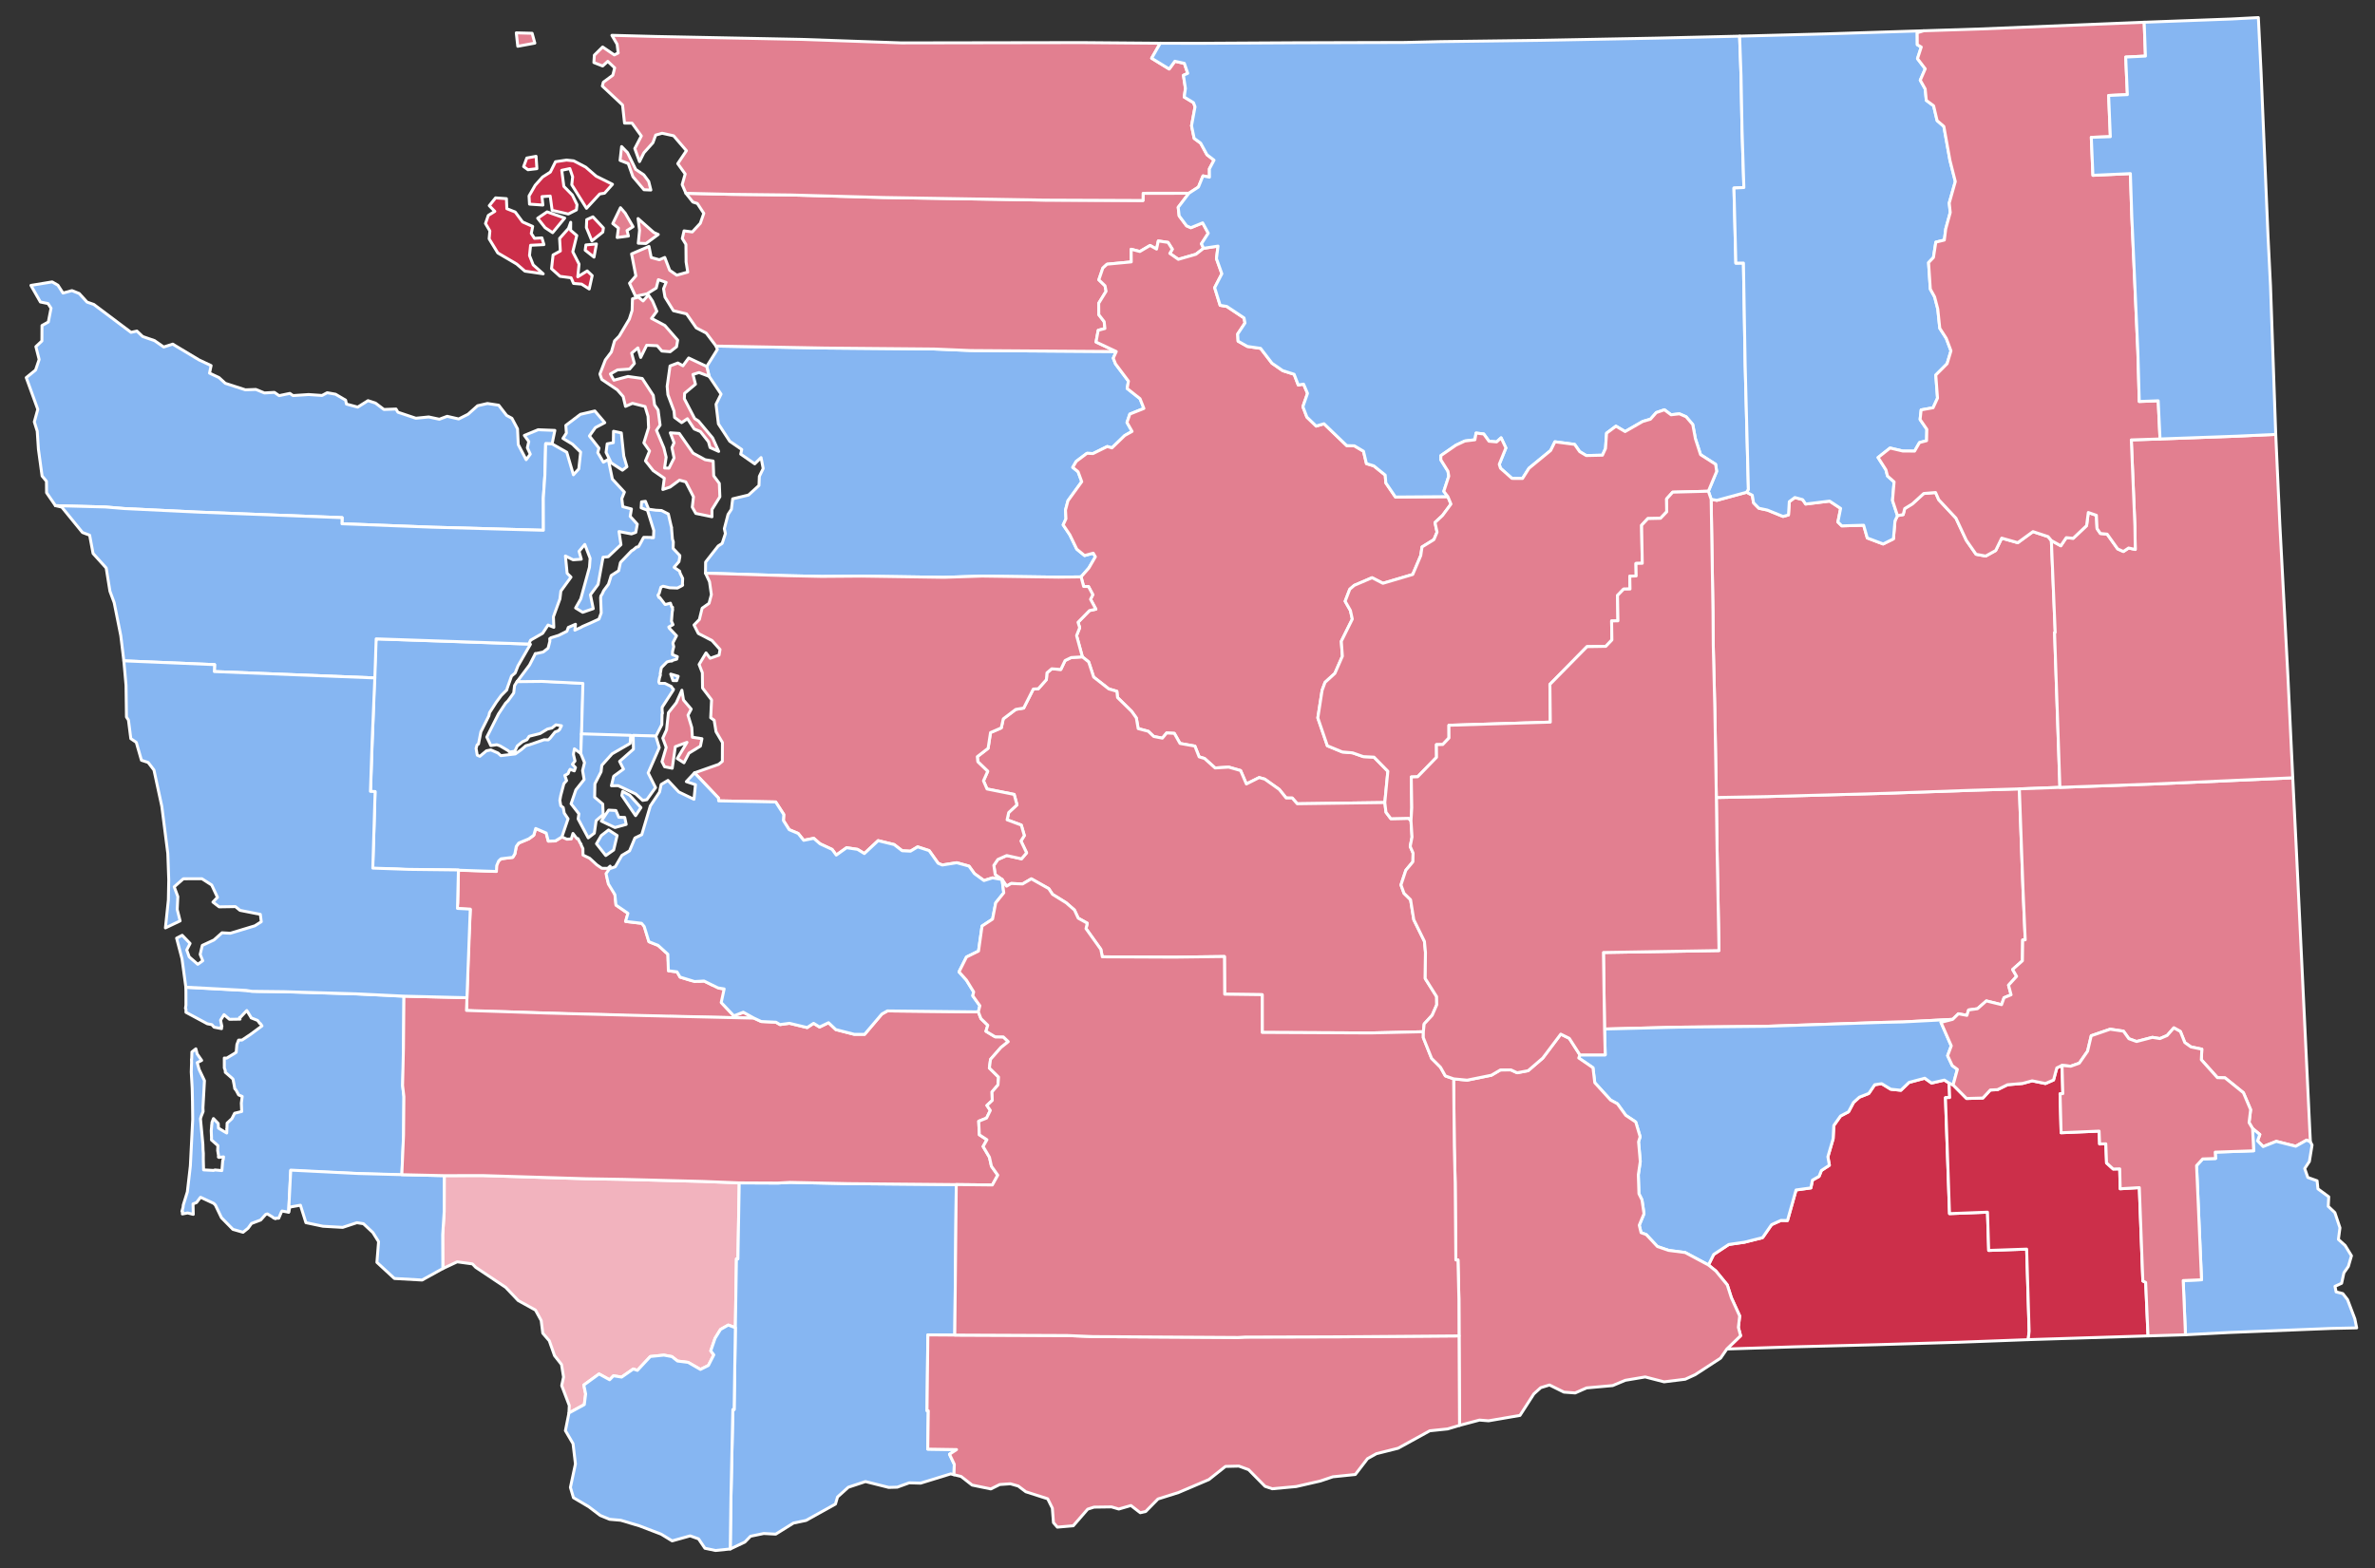 <?xml version="1.0" encoding="UTF-8" standalone="no"?>
<svg
   xmlns:dc="http://purl.org/dc/elements/1.1/"
   xmlns:cc="http://creativecommons.org/ns#"
   xmlns:rdf="http://www.w3.org/1999/02/22-rdf-syntax-ns#"
   xmlns:svg="http://www.w3.org/2000/svg"
   xmlns="http://www.w3.org/2000/svg"
   xmlns:sodipodi="http://sodipodi.sourceforge.net/DTD/sodipodi-0.dtd"
   xmlns:inkscape="http://www.inkscape.org/namespaces/inkscape"
   version="1.2"
   width="810"
   height="535"
   viewBox="0 0 810 535"
   stroke-linecap="round"
   stroke-linejoin="round"
   id="svg1"
   sodipodi:docname="Washington_1925-1970.svg"
   inkscape:version="0.92.3 (2405546, 2018-03-11)">
  <rect x="0" y="0" width="810" height="535" fill="#333333" stroke="none"/>
  <defs
     id="defs1" />
  <sodipodi:namedview
     id="namedview1"
     pagecolor="#ffffff"
     bordercolor="#000000"
     borderopacity="0.25"
     inkscape:showpageshadow="2"
     inkscape:pageopacity="0.0"
     inkscape:pagecheckerboard="0"
     inkscape:deskcolor="#d1d1d1"
     inkscape:zoom="1.0851115"
     inkscape:cx="373.69431"
     inkscape:cy="90.774071"
     inkscape:window-width="1893"
     inkscape:window-height="1904"
     inkscape:window-x="1917"
     inkscape:window-y="27"
     inkscape:window-maximized="0"
     inkscape:current-layer="Washington 1925-1970"
     showgrid="false" />
  <g
     id="Washington 1925-1970"
     style="fill:#e27f7f;fill-opacity:1;stroke:#ffffff;stroke-opacity:1;stroke-width:1.003;stroke-dasharray:none"
     transform="matrix(0.996,0,0,0.998,7.952,5.001)">
    <path
       id="Pacific"
       d="M 58.406 331.818 L 58.406 331.871 L 58.381 331.869 L 58.41 333.506 L 58.42 337.869 L 58.26 339.01 L 58.424 339.197 L 58.426 340.352 L 65.709 344.264 L 67.264 344.561 L 68.01 345.42 L 70.57 345.92 L 70.457 345.17 L 70.682 345.213 L 70.223 343.047 L 71.406 341.16 L 73.26 342.74 L 76.869 342.689 L 76.719 342.105 L 76.988 342.059 L 79.17 339.742 L 80.582 342.041 L 80.66 342.25 L 82.869 343.131 L 83.619 344.17 L 83.793 344.182 L 84.35 344.992 L 80.467 347.869 L 77.539 349.82 L 76.369 349.84 L 75.789 351.381 L 75.555 353.99 L 74.836 354.469 L 72.311 355.99 L 71.5 355.949 L 71.51 359.35 L 71.82 360.133 L 71.846 360.822 L 74.131 362.809 L 74.471 363.16 L 74.838 365.07 L 75.074 366.422 L 75.479 366.842 L 76.391 368.539 L 77.6 369.051 L 77.311 371.33 L 77.438 374.193 L 75.025 374.785 L 74.08 376.648 L 72.461 378.15 L 72.391 379.977 L 72.314 380.125 L 72.383 380.188 L 72.33 381.529 L 71.438 381.016 L 69.506 379.865 L 69.426 378.338 L 69.422 378.338 L 69.42 378.279 L 67.801 376.6 L 67.311 377.83 L 67.213 378.879 L 67.174 378.889 L 67.17 379.354 L 67.039 380.76 L 67.135 382.943 L 67.125 383.898 L 69.309 385.818 L 69.24 387.49 L 69.533 389.219 L 69.484 389.736 L 69.619 389.723 L 69.641 389.85 L 71.24 389.67 L 71.119 390.654 L 70.971 390.805 L 70.713 393.918 L 70.66 394.35 L 68.311 394.131 L 67.832 394.293 L 64.434 394.109 L 64.336 390.516 L 64.35 388.49 L 64.248 387.273 L 64.195 385.375 L 63.367 376.643 L 63.654 375.73 L 64.27 374.199 L 64.217 372.889 L 64.732 363.666 L 62.908 359.84 L 62.26 357.52 L 63.779 356.76 L 62.24 354.551 L 61.801 352.811 L 60.449 353.869 L 60.369 356.369 L 60.309 356.311 L 60.336 357.436 L 60.23 360.699 L 60.543 366.283 L 60.648 370.787 L 60.721 376.85 L 59.92 392.76 L 58.9 401.609 L 57.51 406.09 L 57.428 406.893 L 57.041 408.262 L 57.287 408.279 L 57.199 409.15 L 58.98 408.801 L 60.92 409.279 L 60.83 405.711 L 62.02 405.26 L 63.365 403.482 L 63.391 403.465 L 63.535 403.51 L 67.893 405.541 L 68.461 406.119 L 70.52 410.41 L 74.439 414.4 L 77.891 415.391 L 77.91 415.375 L 77.924 415.379 L 77.977 415.322 L 79.6 414.02 L 80.76 412.41 L 80.803 412.381 L 83.912 411.207 L 85.602 409.312 L 86.186 409.123 L 87.783 410.084 L 88.471 410.6 L 88.643 410.598 L 88.924 410.768 L 89.072 410.596 L 90.07 410.59 L 91.041 408.311 L 91.186 408.143 L 93.457 408.551 L 94.178 394.363 L 116.836 395.361 L 117.338 395.387 L 117.506 395.391 L 118.381 395.43 L 132.029 395.83 L 132.031 395.773 L 132.084 395.775 L 132.672 382.262 L 132.791 369.137 L 132.352 365.412 L 132.561 359.5 L 132.551 356.389 L 132.641 352.539 L 132.801 334.871 L 116.58 334.084 L 91.982 333.346 L 82.65 333.236 L 80.143 333.094 L 78.971 332.906 L 58.406 331.818 z "
       style="fill:#86b6f2;fill-opacity:1"
       transform="matrix(1.004,0,0,1.002,-2.963,-9.5161277e-4)" />
    <path
       d="m 374.26,115.15 -1.03,2.26 0.77,1.97 4.43,5.9 -0.45,2.51 4.41,3.48 1.33,3.34 -4.82,1.93 -0.97,2.87 1.74,3.05 -2.52,1.4 -4.38,4.24 -1.6,-0.47 -4.89,2.41 -2.05,-0.1 -3.68,2.76 -1.2,2.05 1.83,1.5 1.25,3.4 -4.72,6.51 -0.84,3.18 0.16,2.99 -0.96,2.08 2.28,3.39 2.38,4.91 2.67,2.18 2.97,-0.81 0.73,1.24 -2.24,3.85 -2.66,3.02 -7.71,0.09 -26.23,-0.36 -12.99,0.42 -28.27,-0.41 -13.6,0.1 -11.78,-0.25 -28.03,-0.86 0.04,-3.79 4.31,-5.5 1.36,-0.88 1.11,-3.37 -0.37,-1.67 1.26,-4.85 1.16,-1.77 0.44,-3.58 5.42,-1.3 3.59,-3.27 0.12,-3.1 1.31,-2.69 -0.72,-3.74 -2.17,2.14 -4.8,-3.33 0.36,-1.57 -4.12,-2.82 -3.88,-5.94 -0.81,-6.71 1.72,-3.46 -4.08,-6.08 -0.83,-3.37 3.64,-5.82 -0.45,-1.17 37.24,0.68 37.44,0.33 12.48,0.52 z"
       id="SNOHOMISH"
       style="fill:#86b6f2;fill-opacity:1;stroke:#ffffff;stroke-opacity:1;stroke-width:1.003;stroke-dasharray:none" />
    <path
       d="m 234.01,120.27 0.83,3.37 -3.45,-1.3 -2.09,0.65 0.86,3.34 -3.72,3.11 -0.09,1.85 3.53,6.78 1.31,0.84 4.85,5.79 2.07,4.6 -2.95,-1.33 -0.54,-1.97 -2.77,-3.49 -2.12,-0.88 -2.32,-3.51 -2,1.34 -2.4,-1.78 -0.19,-2.17 -2.1,-5.6 -0.25,-2.86 0.98,-6.96 2.69,-1.02 1.73,0.96 1.97,-2.67 z m -18.55,-22.36 1.47,3.47 -1.82,2.45 4.57,2.42 4.39,5.02 -0.39,2.25 -2.17,1.7 -2.86,-0.23 -1.59,-1.82 -3.6,-0.17 -2.05,4.18 -0.97,-3.27 -2.13,1.8 0.93,3.53 -1.62,1.9 -4.15,0.3 -2.44,1.38 1.2,2.14 4.81,-1.28 4.89,0.69 3.78,5.77 0.44,3.25 1.21,1.75 0.69,5.17 -1.24,1.77 2.53,6.01 0.78,3.19 -0.54,3.69 1.5,0.05 1.76,-3.48 -0.74,-3.53 0.73,-1.67 -1.29,-3.4 3.08,0.21 4.73,6.75 4.13,2.24 2.74,0.47 0.19,5.04 1.92,2.58 0.19,4.58 -2.71,4.36 0.01,2.47 -5.54,-1.14 -1.21,-2.13 0.41,-3.54 -2.64,-5.12 -2.15,-0.59 -3.23,2.37 -2.48,0.83 0.51,-3.86 -3.78,-2.57 -2.67,-3.35 1.4,-3.39 -1.95,-2.78 1.62,-5.17 -0.18,-3.89 -1.02,-3.36 -4.32,-1.09 -2.38,1.05 -0.8,-3.36 -2.01,-2.29 -5.31,-3.56 -0.65,-1.84 1.86,-4.82 2.07,-2.73 1.09,-3.8 1.59,-1.61 3.46,-5.81 0.96,-2.97 0.12,-4 2.03,-0.56 1.61,1.31 1.82,-2.06 z"
       fill-rule="evenodd"
       id="ISLAND"
       style="fill:#e27f90;fill-opacity:1;stroke:#ffffff;stroke-opacity:1;stroke-width:1.003;stroke-dasharray:none" />
    <path
       id="THURSTON"
       d="M 177.699 277.641 L 177.051 279.939 L 175.359 281.17 L 171.93 282.6 L 171.08 283.76 L 170.6 286.301 L 169.869 287.49 L 165.859 287.98 L 164.381 289.369 L 164.262 292.262 L 151.393 291.814 L 151.391 291.869 L 151.369 291.869 L 151.211 299.242 L 151.117 303.092 L 150.84 304.99 L 155.391 305.301 L 154.77 318.131 L 154.25 335.461 L 154.09 339.789 L 158.471 339.99 L 167.832 340.188 L 181.471 340.631 L 181.744 340.639 L 190.689 340.961 L 202.57 341.199 L 209.869 341.609 L 214.449 341.551 L 223.07 341.92 L 223.641 341.779 L 245.316 342.207 L 252.229 342.367 L 248.572 340.342 L 247.053 340.938 L 246.211 341 L 245.428 341.574 L 245.363 341.6 L 241.086 337.076 L 242.07 335.301 L 242.014 332.598 L 242.057 332.396 L 240.271 332.109 L 238.93 330.311 L 237.885 331.037 L 235.191 329.701 L 233.34 329.803 L 233.16 329.66 L 231.051 329.551 L 229.967 329.271 L 226.992 328.354 L 225.965 326.568 L 223.016 326.188 L 223.012 326.045 L 223.029 323.57 L 222.912 322.881 L 222.838 320.559 L 222.455 320.211 L 222.42 320.01 L 222.043 319.838 L 219.5 317.535 L 216.371 316.287 L 214.777 311.098 L 214.711 311.02 L 214.48 309.84 L 213.477 309.965 L 211.338 309.711 L 211.09 309.641 L 211.088 309.68 L 208.449 309.367 L 208.721 308.283 L 209.217 306.605 L 209.15 306.561 L 209.199 306.369 L 208.26 305.945 L 205.133 303.791 L 204.773 300.238 L 204.531 299.842 L 204.57 299.561 L 202.361 295.75 L 201.928 293.814 L 202.721 292.609 L 203.109 290.49 L 202.279 291.24 L 200.27 291.23 L 198.541 290.043 L 196.086 287.781 L 193.834 286.703 L 193.805 284.508 L 193.236 283.342 L 193.18 282.98 L 192.846 282.541 L 192.141 281.094 L 191.764 281.113 L 190.41 279.33 L 189.84 281.211 L 188.299 281.291 L 188.301 281.27 L 186.631 280.529 L 184.4 281.891 L 182 281.949 L 181.279 279.18 L 177.699 277.641 z "
       style="fill:#e27f90;fill-opacity:1;stroke-width:1;stroke-dasharray:none"
       transform="matrix(1.004,0,0,1.002,-2.963,-9.5161277e-4)"
       inkscape:label="THURSTON" />
    <path
       id="MASON"
       d="M 123.336 212.965 L 123.318 213.455 L 123.141 213.449 L 122.689 226.4 L 122.115 244.131 L 121.961 247.748 L 121.373 265.006 L 121.439 265.008 L 121.439 265.01 L 122.881 265.109 L 122.6 276.199 L 122.119 290.061 L 122.16 291.279 L 129.717 291.449 L 130.465 291.475 L 134.391 291.721 L 141.672 291.699 L 148.404 291.779 L 151.369 291.869 L 164.26 292.301 L 164.262 292.262 L 164.314 292.264 L 164.395 290.326 L 165.088 288.705 L 165.859 287.98 L 169.869 287.49 L 170.6 286.301 L 171.08 283.76 L 171.93 282.6 L 175.359 281.17 L 177.051 279.939 L 177.699 277.641 L 181.279 279.18 L 182 281.949 L 184.4 281.891 L 186.631 280.529 L 188.74 274.35 L 187.459 272.43 L 187.436 272.383 L 187.09 270.5 L 186.26 269.869 L 185.939 268.061 L 186.23 266.414 L 187.316 262.344 L 188.24 261.311 L 187.631 259.537 L 188.514 259.076 L 188.553 259.008 L 188.76 258.92 L 189.08 258.076 L 189.432 257.457 L 190.869 257.99 L 191.27 256.85 L 190.221 255.74 L 191.109 254.631 L 190.57 252.34 L 190.621 251.977 L 190.895 250.453 L 193.07 252.043 L 193.18 252.25 L 193.252 249.004 L 193.377 245.373 L 193.965 228.066 L 178.82 227.307 L 171.428 227.438 L 171.395 227.551 L 171.33 227.551 L 170.5 228.859 L 170.201 231.41 L 168.262 234.084 L 167.43 234.91 L 165 238.58 L 161.029 246.461 L 162.154 248.828 L 162.301 249.166 L 162.312 249.164 L 162.4 249.35 L 164.449 249.061 L 165.516 249.438 L 168.314 251.1 L 168.779 251.58 L 170.6 251.25 L 171.432 249.475 L 173.189 248.053 L 174.699 247.359 L 175.457 246.215 L 175.51 246.172 L 179.18 245.25 L 181.699 243.73 L 183.23 243.369 L 184.6 242.279 L 186.492 242.588 L 185.848 243.889 L 185.844 243.895 L 185.842 243.896 L 185.35 244.344 L 184.301 244.721 L 182.586 246.854 L 182.008 247.379 L 181.893 247.41 L 180.57 247.35 L 175.551 249.088 L 174.357 249.404 L 172.742 250.787 L 170.742 252.207 L 165.824 252.789 L 164.801 251.869 L 162.4 250.84 L 160.9 251.141 L 158.65 253.02 L 157.789 252.641 L 157.768 252.619 L 157.373 250.32 L 157.705 249.123 L 158.199 248.801 L 159 244.67 L 161.73 239.211 L 161.961 238.141 L 164.252 234.574 L 165.949 232.27 L 167.85 230.359 L 167.973 229.85 L 169.463 225.641 L 170.699 224.6 L 171.66 222.16 L 175.91 214.801 L 175.387 214.783 L 175.412 214.73 L 123.336 212.965 z "
       style="fill:#86b6f2;fill-opacity:1;stroke-width:1;stroke-dasharray:none"
       transform="matrix(1.004,0,0,1.002,-2.963,-9.5161277e-4)"
       inkscape:label="MASON" />
    <path
       id="KITSAP"
       d="M 215.131 166.02 L 213.801 166.211 L 213.67 168.25 L 215.82 169.061 L 217.98 175.99 L 217.869 178.439 L 217.113 178.451 L 217.119 178.35 L 214.559 178.311 L 214.459 178.49 L 214.41 178.49 L 213.715 179.824 L 212.805 181.455 L 212.648 181.551 L 212.07 181.65 L 211.023 182.551 L 210.373 182.951 L 206.666 186.824 L 206.643 186.924 L 206.59 186.98 L 206.008 189.697 L 203.439 191.346 L 203.166 192.275 L 202.537 194.275 L 202.469 194.383 L 200.9 196.49 L 200.393 197.615 L 199.912 198.363 L 199.92 198.66 L 199.84 198.84 L 200.051 204.09 L 199.273 206.207 L 196.295 207.576 L 193.58 208.75 L 193.277 208.961 L 191.055 209.982 L 191.279 207.971 L 188.82 209.051 L 188.35 210.35 L 185.57 211.75 L 182.826 212.605 L 182.779 212.793 L 182.49 212.881 L 182.531 213.762 L 181.977 215.938 L 181.873 216.172 L 180.268 217.43 L 177.994 217.932 L 177.615 217.936 L 177.568 218.025 L 177.51 218.039 L 177.416 218.324 L 175.611 221.857 L 171.428 227.438 L 171.436 227.438 L 171.33 227.551 L 179.82 227.461 L 193.801 228.141 L 193.33 245.551 L 208.311 245.99 L 218.641 246.18 L 218.672 246.119 L 218.723 246.121 L 220.725 242.189 L 220.791 238.621 L 220.93 238.391 L 220.816 237.213 L 220.834 236.275 L 224.65 230.381 L 224.594 230.283 L 224.689 230.131 L 224.381 229.916 L 223.971 229.211 L 222.039 228.26 L 221.996 228.258 L 221.82 228.135 L 219.908 228.135 L 219.672 227.617 L 219.908 226.322 L 220.24 225.279 L 220.174 224.877 L 220.557 222.775 L 222.49 220.82 L 223.377 220.566 L 224.201 220.5 L 224.211 220.326 L 225.801 219.869 L 226.01 219.01 L 224.316 218.314 L 224.375 217.205 L 224.789 215.6 L 224.512 214.598 L 224.531 214.213 L 225.727 211.896 L 223.25 209.285 L 223.09 208.9 L 224.539 208.109 L 223.984 206.893 L 224.012 206.846 L 224.258 203.803 L 224.42 202.939 L 224.346 202.73 L 224.391 202.176 L 224.111 202.07 L 223.65 200.77 L 221.918 201.238 L 221.811 201.197 L 219.908 198.711 L 219.75 198.863 L 219.4 198.1 L 219.414 198.012 L 219.818 197.424 L 220.406 195.332 L 221.15 194.99 L 223.359 195.52 L 226.039 195.619 L 227.73 194.73 L 227.734 194.639 L 227.828 194.59 L 227.752 194.234 L 227.83 192.32 L 226.943 190.508 L 226.803 189.859 L 224.92 188.561 L 224.996 188.402 L 226.561 186.609 L 226.869 184.92 L 226.746 184.787 L 226.871 184.529 L 224.59 182.123 L 224.57 181.881 L 224.641 179.869 L 224.33 178.895 L 224.039 175.285 L 224.07 174.971 L 223.963 174.744 L 222.938 170.336 L 220.625 169.168 L 218.648 169.062 L 216.23 168.721 L 215.131 166.02 z M 223.75 224.961 L 224.529 227.18 L 225.801 227.211 L 226.301 225.711 L 223.75 224.961 z "
       style="fill:#86b6f2;fill-opacity:1;stroke-width:1;stroke-dasharray:none"
       transform="matrix(1.004,0,0,1.002,-2.963,-9.5161277e-4)"
       inkscape:label="KITSAP" />
    <path
       d="m 181.06,146.72 -2.19,-0.07 -0.27,10.78 -0.54,7.85 0.03,10.97 -38.13,-1.05 -30.85,-1.17 0.06,-2.09 -49.46,-1.9 -25.14,-1.21 -6.5,-0.54 -17.07,-0.45 -3.04,-4.41 -0.04,-3.92 -1.5,-1.81 -1.25,-9.13 -0.41,-6.19 -1,-3.18 1.19,-4.28 -3.95,-10.85 3.19,-2.58 1.23,-3.61 -1.12,-4.4 2.06,-1.93 0.03,-5.28 2.17,-1.21 0.93,-4.71 -1.04,-1.59 -2.6,-0.53 -3.25,-5.68 7.28,-1.2 1.97,1.14 1.74,2.68 3.05,-0.84 2.49,0.98 2.7,2.95 2.31,0.8 12.74,9.54 2.02,-0.44 1.97,1.87 4.06,1.4 3.14,2.18 3.08,-0.99 9.01,5.4 4.14,1.94 -0.54,2.58 3.26,1.53 2.14,1.95 6.89,2.23 3.58,-0.13 2.93,1.2 3.42,-0.2 1.61,1.12 3.69,-0.77 1.07,0.75 5.35,-0.36 4.58,0.32 1.77,-0.94 2.85,0.51 3.46,2.03 0.29,1.34 3.85,1.04 3.53,-2.21 2.54,0.82 2.92,2.2 4.13,-0.16 0.65,1.1 6.14,2.05 4.41,-0.44 3.64,0.78 2.67,-1 3.95,0.91 3.2,-1.61 3.27,-2.91 3.37,-0.77 3.87,0.59 2.71,3.5 1.8,0.97 1.92,3.62 0.25,5.36 2.71,5.17 1.41,-1.89 -1.01,-2.19 0.5,-2.12 -1.52,-2.1 4.73,-1.94 5.72,0.23 z"
       id="CLALLAM"
       style="fill:#86b6f2;fill-opacity:1;stroke:#ffffff;stroke-opacity:1;stroke-width:1.003;stroke-dasharray:none" />
    <path
       d="m 245.15,399.33 -0.45,26.01 -0.51,-0.03 -0.37,23.53 -2.43,-0.9 -2.66,1.51 -1.86,3.02 -1.47,4.3 1.04,1.36 -1.85,3.63 -2.73,1.35 -4.2,-2.41 -3.65,-0.46 -1.94,-1.52 -2.73,-0.5 -4.63,0.47 -4.44,4.75 -1.39,-0.49 -4,2.78 -2.79,-0.45 -1.32,1.36 -3.62,-1.98 -5.21,3.78 0.62,3.06 -0.46,3.63 -5.26,2.87 0.11,-2.57 -2.59,-6.8 0.63,-2.92 -0.7,-4.29 -2.39,-3.03 -1.8,-5.08 -2.22,-2.57 -0.55,-4.35 -1.95,-3.56 -5.92,-3.27 -4.28,-4.5 -10.28,-6.86 -1.1,-1.16 -5.23,-0.71 -4.92,2.3 -0.05,-11.56 0.51,-7.85 0.03,-12.36 13.05,-0.03 35.56,1.09 12.91,0.21 26.85,0.7 z"
       id="COWLITZ"
       style="fill:#f2b3be;fill-opacity:1;stroke:#ffffff;stroke-opacity:1;stroke-width:1.003;stroke-dasharray:none" />
    <path
       d="m 196.25,78.38 -0.83,4.51 -3.02,-2.37 0.24,-1.8 z m -8.81,-7.41 -0.03,2.73 2.11,1.8 -1.37,5.56 2.15,4.21 -0.44,4.34 3.23,-2.01 1.71,1.6 -1.02,4.58 -2.63,-1.67 -2.74,-0.23 -0.83,-1.93 -3.8,-0.5 -2.91,-2.61 0.53,-4.7 2.49,-1.36 -0.26,-4.28 3.05,-3.43 z m 7.61,-1.86 3.59,3.82 -0.21,1.4 -3.75,3 -1.87,-4.55 0.11,-2.7 z m -15.7,-1.7 6.03,2.12 -4.13,5 -2.58,-1.71 -2.54,-3.23 z m -17.64,-4.78 3.72,0.27 0.14,3.43 2.88,1.14 2.51,3.39 3.46,1.53 -0.48,2.4 1.1,1.67 2.54,-0.16 0.69,2.31 -4.57,0.23 -0.37,3.49 1.26,3.2 3.44,3.06 -6.27,-0.91 -2.82,-2.43 -6.48,-3.81 -2.95,-4.81 0.25,-2.69 -1.5,-2.54 0.95,-2.77 2.24,-1.39 -1.9,-1.94 z m 24.3,-12.92 2.46,0.26 4.12,2.16 3.56,3.08 5.6,2.78 -2.72,3.04 -1.65,0.26 -4.53,4.91 -5.05,-8.06 0.3,-2.71 -0.96,-2.81 -2.77,0.59 0.72,5.49 2.93,2.98 1.58,3.27 -0.21,1.8 -2.78,1.4 -5.53,-1.27 -0.66,-4.87 -2.82,0.19 0.31,2.89 -4.58,-0.32 -0.16,-2.8 2.1,-3.65 2.53,-2.82 2.67,-1.7 1.76,-3.53 z m -10.43,-1.29 0.28,4.23 -3.06,0.36 -1.48,-1.08 1.08,-2.92 z"
       fill-rule="evenodd"
       id="SAN JUAN"
       style="fill:#cc2f4a;fill-opacity:1;stroke:#ffffff;stroke-opacity:1;stroke-width:1.003;stroke-dasharray:none" />
    <path
       d="m 659.42,365.21 0.22,4.96 -1.45,0.05 1.39,39.63 13,-0.5 0.41,13.08 13,-0.45 0.85,28.08 -0.32,2.87 -23.88,0.89 -28.23,0.84 -28.22,0.73 -22.85,0.73 4.69,-4.52 -0.76,-2.88 0.45,-3.89 -2.85,-6.23 -1.39,-4.37 -3.9,-4.75 -2.55,-2.07 1.79,-3.6 5.17,-3.41 5.35,-0.77 6.23,-1.57 3.07,-4.43 3.2,-1.46 2.25,0.04 2.94,-10.45 5.07,-0.7 0.54,-2.67 2.27,-1.27 0.79,-2.02 2.74,-1.79 -0.52,-2.89 1.8,-6.17 0.23,-4.52 2.3,-3.25 2.75,-1.44 1.7,-3.19 2.01,-1.81 3.22,-1.27 2.03,-2.99 2.39,-0.35 3.1,1.89 3.46,0.36 2.81,-2.69 5.37,-1.43 2.33,1.65 4.39,-1.01 z"
       id="WALLA WALLA"
       style="fill:#cc2f4a;fill-opacity:1;stroke:#ffffff;stroke-opacity:1;stroke-width:1.003;stroke-dasharray:none" />
    <path
       d="m 129.61,396.53 14.53,0.33 -0.03,12.36 -0.51,7.85 0.05,11.56 -7.1,3.92 -9.48,-0.53 -5.99,-5.51 0.57,-7.08 -1.97,-3.13 -3.22,-3 -2.23,-0.35 -4.87,1.6 -6.74,-0.38 -5.85,-1.23 -1.88,-5.96 -3.61,0.63 -0.44,1.72 0.73,-14.35 23.24,1.16 z"
       id="WAHKIAKUM"
       style="fill:#86b6f2;fill-opacity:1;stroke:#ffffff;stroke-opacity:1;stroke-width:1.003;stroke-dasharray:none" />
    <path
       d="m 698.1,359.18 0.27,9.65 -0.94,0.05 0.36,13.32 13.01,-0.56 0.17,4.4 2.13,-0.06 0.25,6.55 2.28,2.07 2.23,-0.06 0.16,6.81 6.55,-0.39 1.21,31.91 0.97,0.5 0.8,18.27 -41.03,1.29 0.32,-2.87 -0.85,-28.08 -13,0.45 -0.41,-13.08 -13,0.5 -1.39,-39.63 1.45,-0.05 -0.22,-4.96 1.39,0.65 4.61,4.63 5.58,-0.16 2.54,-2.74 2.45,-0.11 3.45,-1.69 5.13,-0.44 3.31,-0.9 4.55,0.93 2.77,-1.22 1.11,-4.12 z"
       id="COLUMBIA"
       style="fill:#cc2f4a;fill-opacity:1;stroke:#ffffff;stroke-opacity:1;stroke-width:1.003;stroke-dasharray:none" />
    <path
       d="m 319.47,399.92 -0.51,51.44 -9.22,-0.06 -0.29,25.93 0.43,0.01 -0.18,13.11 9.86,0.15 -2.41,1.6 1.64,3.43 -0.11,3.57 -1.12,-0.29 -10.31,3.17 -3.89,-0.11 -4.11,1.49 -2.91,0.08 -7.96,-2 -5.88,1.94 -3.69,3.32 -0.71,2.43 -10.09,5.6 -4.29,0.89 -6.08,3.79 -4.1,-0.22 -4.53,0.94 -1.93,1.99 -5.01,2.36 0.24,-17.51 0.65,-30.16 h 0.44 l 0.42,-27.97 0.37,-23.53 0.51,0.03 0.45,-26.01 13.21,0.06 4.14,-0.23 20.11,0.43 z"
       id="SKAMANIA"
       style="fill:#86b6f2;fill-opacity:1;stroke:#ffffff;stroke-opacity:1;stroke-width:1.003;stroke-dasharray:none" />
    <path
       d="m 683.49,264.65 1.24,34.03 0.77,17.58 -0.87,0.03 -0.09,7.13 -3.35,2.97 1.36,2.35 -2.76,3.03 0.87,3.27 -2.41,1 -0.85,2.38 -5.21,-1.28 -3.03,2.66 -3.05,0.43 -0.58,1.85 -2.92,-0.54 -1.95,1.9 -17.07,0.89 -6.95,0.15 -40.32,1.35 -29.84,0.29 -25.03,0.63 -0.38,-26.17 39.57,-0.66 -0.67,-34.92 -0.24,-17.4 17.38,-0.32 40.85,-1.12 28.64,-1.01 z"
       id="ADAMS"
       style="fill:#e27f90;fill-opacity:1;stroke:#ffffff;stroke-opacity:1;stroke-width:1.003;stroke-dasharray:none" />
    <path
       d="m 660.81,365.86 -1.39,-0.65 -1.61,-1.01 -4.39,1.01 -2.33,-1.65 -5.37,1.43 -2.81,2.69 -3.46,-0.36 -3.1,-1.89 -2.39,0.35 -2.03,2.99 -3.22,1.27 -2.01,1.81 -1.7,3.19 -2.75,1.44 -2.3,3.25 -0.23,4.52 -1.8,6.17 0.52,2.89 -2.74,1.79 -0.79,2.02 -2.27,1.27 -0.54,2.67 -5.07,0.7 -2.94,10.45 -2.25,-0.04 -3.2,1.46 -3.07,4.43 -6.23,1.57 -5.35,0.77 -5.17,3.41 -1.79,3.6 -7.98,-4.26 -5.66,-0.73 -3.84,-1.32 -3.82,-4.08 -1.78,-0.66 -0.62,-2.55 1.63,-3.93 -0.7,-4.73 -1.04,-2.1 -0.21,-6.48 0.67,-4.54 -0.59,-6.72 0.54,-1.74 -1.5,-5.03 -3.42,-2.29 -2.86,-3.95 -2.34,-1.27 -5.41,-5.93 -0.62,-5.12 -4.87,-3.33 0.4,-1.07 h 8.67 l -0.23,-8.83 25.03,-0.63 29.84,-0.29 40.32,-1.35 6.95,-0.15 17.07,-0.89 -4.01,1.02 3.53,8.04 -1.25,3.36 1.58,3.38 1.76,1.3 z"
       id="FRANKLIN"
       style="fill:#86b6f2;fill-opacity:1;stroke:#ffffff;stroke-opacity:1;stroke-width:1.003;stroke-dasharray:none" />
    <path
       d="m 590.11,163.25 1.93,1.03 0.43,2.58 1.82,1.87 2.89,0.61 5.38,2.19 1.87,-0.53 0.28,-4.53 1.9,-1.41 2.68,0.72 1.04,1.51 8.18,-1.01 3.78,2.5 -0.93,4.65 1.33,1.32 7.48,-0.22 1.25,4.36 5.42,2.05 3.53,-1.75 0.53,-6.14 0.85,-1.8 1.96,-0.35 0.52,-2.06 2.62,-1.6 3.9,-3.56 4.05,-0.33 1.09,2.47 5.89,6.29 3.55,7.58 3.33,4.77 3.3,0.61 3.42,-1.89 2.06,-4.24 5.51,1.56 5.2,-3.78 5.17,1.7 1.13,1.35 1.32,31.42 -0.22,0.03 1.83,52.92 -13.89,0.51 -16.89,0.5 -28.64,1.01 -40.85,1.12 -17.38,0.32 -0.53,-30.64 -0.53,-21.43 -0.09,-11.37 -0.63,-38.51 1.94,0.37 z"
       id="LINCOLN"
       style="fill:#e27f90;fill-opacity:1;stroke:#ffffff;stroke-opacity:1;stroke-width:1.003;stroke-dasharray:none" />
    <path
       d="m 217.42,75.14 -4.2,3.09 -2.65,-0.1 0.45,-4.41 -0.52,-4.02 5.39,4.76 z m -11.34,-7.32 2.71,4.67 -2.06,1.3 0.48,1.89 -3.86,0.5 0.42,-3.23 -1.93,-1.53 2.64,-5.43 z m 193.05,-6.77 -3.67,4.81 0.33,2.92 2.54,3.41 1.45,0.64 4.05,-1.65 1.92,3.53 -2.33,3.61 0.73,1.55 -2.62,2.04 -6.03,1.73 -2.91,-2.03 0.85,-1.43 -1.46,-2.33 -3.33,-0.49 -0.59,2.78 -2.23,-1.24 -3.5,2.06 -2.97,-0.77 0.03,4.33 -8.29,0.78 -1.44,1.32 -1.37,4.01 2.12,2.05 0.36,1.87 -2.53,4.11 0.04,3.9 1.84,2.38 0.25,2.34 -2.3,0.62 -0.74,4 6.93,3.25 -49.9,-0.34 -12.48,-0.52 -37.44,-0.33 -37.24,-0.68 -3.35,-4.44 -3.43,-1.79 -3.31,-4.76 -4.51,-1.1 -2.88,-4.64 -0.49,-2.86 0.89,-2.18 -2.67,-0.93 -0.72,2.86 -3.2,2 -3.89,0.81 -2.07,-4.44 2.18,-2.53 -1.47,-7.5 5.96,-2.56 0.76,3.79 2.79,0.77 1.86,-0.79 1.68,4.38 2.42,1.68 3.76,-1.06 -0.56,-3.45 -0.06,-6.02 -1.24,-2.02 0.6,-2.6 2.82,0.37 2.75,-2.97 1.19,-3.39 -2.21,-3.37 -1.53,-0.49 -2.38,-2.99 15.19,0.35 20.76,0.23 31.68,0.86 55.09,0.89 33.8,0.13 0.03,-2.46 z"
       fill-rule="evenodd"
       id="SKAGIT"
       style="fill:#e27f90;fill-opacity:1;stroke:#ffffff;stroke-opacity:1;stroke-width:1.003;stroke-dasharray:none" />
    <path
       d="m 206.88,47.15 2.82,5.75 2.76,1.85 1.69,2.27 0.74,2.93 -2.36,-0.1 -3.79,-4.47 -1.6,-4.48 -2.8,-1.09 0.53,-4.72 z m -31.72,-37.42 -5.85,1.08 -0.51,-4.59 5.43,0.14 z m 214.15,0.04 -2.94,5.13 6.01,3.68 1.93,-2.65 3.26,0.72 1.16,3.41 -1.48,0.67 0.69,4.51 -0.42,2.93 3.18,1.92 0.53,1.41 -1.2,6.47 0.9,4.33 2.22,1.63 2.17,3.97 2.41,1.84 -1.59,2.98 0.02,2.84 -2.21,-0.44 -1.56,3.81 -3.26,2.12 -15.69,0.01 -0.03,2.46 -33.8,-0.13 -55.09,-0.89 -31.68,-0.86 -20.76,-0.23 -15.19,-0.35 -1.29,-2.96 1.03,-3.64 -2.54,-3.54 2.97,-4.42 -4.39,-5.1 -3.93,-0.86 -2.21,0.62 -0.94,2.62 -3.09,3.44 -1.5,3 -1.62,-4.45 2.24,-4.3 -3.18,-4.38 -2.57,-0.01 -0.68,-6.2 -6.92,-6.47 0.33,-1.31 3.26,-2.4 0.63,-2.51 -2.36,-2.23 -1.76,1.59 -3,-1.18 0.16,-2.52 2.84,-2.8 4,2.71 1.32,-0.66 -0.37,-3 -1.78,-3.04 15.09,0.4 49.87,0.99 34.17,1.2 61.57,-0.1 z"
       fill-rule="evenodd"
       id="WHATCOM"
       style="fill:#e27f90;fill-opacity:1;stroke:#ffffff;stroke-opacity:1;stroke-width:1.003;stroke-dasharray:none" />
    <path
       d="m 683.49,264.65 13.89,-0.51 32.83,-1.18 46.9,-2.09 1.22,24.44 4.81,100.04 -1.27,-0.63 -3.73,2.1 -6.67,-1.67 -4.51,1.78 -1.92,-1.96 0.79,-2.17 -2.48,-2.04 -1.21,-2.04 0.54,-4.4 -2.47,-5.8 -6.31,-5.09 -2.6,-0.06 -5.5,-6.13 0.17,-3.61 -3.73,-0.77 -2.1,-1.49 -1.51,-3.79 -2.24,-1.24 -2.3,2.62 -2.48,1.05 -2.57,-0.42 -5.42,1.42 -2.62,-0.95 -1.86,-2.59 -4.56,-0.66 -6.48,2.23 -1.25,5.29 -2.85,4.09 -2.93,1.04 -2.97,-0.28 -1.79,0.86 -1.11,4.12 -2.77,1.22 -4.55,-0.93 -3.31,0.9 -5.13,0.44 -3.45,1.69 -2.45,0.11 -2.54,2.74 -5.58,0.16 -4.61,-4.63 1.46,-5.32 -1.76,-1.3 -1.58,-3.38 1.25,-3.36 -3.53,-8.04 4.01,-1.02 1.95,-1.9 2.92,0.54 0.58,-1.85 3.05,-0.43 3.03,-2.66 5.21,1.28 0.85,-2.38 2.41,-1 -0.87,-3.27 2.76,-3.03 -1.36,-2.35 3.35,-2.97 0.09,-7.13 0.87,-0.03 -0.77,-17.58 z"
       id="WHITMAN"
       style="fill:#e27f90;fill-opacity:1;stroke:#ffffff;stroke-opacity:1;stroke-width:1.003;stroke-dasharray:none" />
    <path
       d="m 783.14,385.35 0.58,1.03 -0.92,5.64 -1.6,2.42 1.06,3.05 3.18,1.13 0.29,2.76 3.7,2.72 -0.17,3.26 2.27,2.15 1.74,5.19 -0.53,3.96 2.31,2.08 2.16,3.52 -1.07,3.66 -1.52,2.16 -0.78,3.58 -2.27,1.04 0.39,1.91 2.28,0.57 1.63,2.08 2.49,6.53 0.64,3.12 -8.61,0.18 -35.19,1.4 -14.83,0.77 -0.78,-18.54 6.28,-0.26 -1.7,-39.03 2.09,-2.28 4.41,-0.15 -0.12,-2.17 13.17,-0.46 -0.37,-7.61 2.48,2.04 -0.79,2.17 1.92,1.96 4.51,-1.78 6.67,1.67 3.73,-2.1 z"
       id="ASOTIN"
       style="fill:#86b6f2;fill-opacity:1;stroke:#ffffff;stroke-opacity:1;stroke-width:1.003;stroke-dasharray:none" />
    <path
       d="m 731.66,145.04 26.21,-0.95 13.41,-0.61 1.41,30.84 2.75,51.75 1.67,34.8 -46.9,2.09 -32.83,1.18 -1.83,-52.92 0.22,-0.03 -1.32,-31.42 3.23,1.79 1.87,-2.78 2.38,0.22 4.58,-4.32 0.58,-4.5 2.78,0.96 0.22,4.53 1.15,1.69 2.31,0.21 3.61,5.06 1.95,0.88 1.78,-1.19 2.29,0.49 -0.13,-7.99 -1.23,-29.46 z"
       id="SPOKANE"
       style="fill:#e27f90;fill-opacity:1;stroke:#ffffff;stroke-opacity:1;stroke-width:1.003;stroke-dasharray:none" />
    <path
       d="m 763.35,380.76 0.37,7.61 -13.17,0.46 0.12,2.17 -4.41,0.15 -2.09,2.28 1.7,39.03 -6.28,0.26 0.78,18.54 -12.82,0.38 -0.8,-18.27 -0.97,-0.5 -1.21,-31.91 -6.55,0.39 -0.16,-6.81 -2.23,0.06 -2.28,-2.07 -0.25,-6.55 -2.13,0.06 -0.17,-4.4 -13.01,0.56 -0.36,-13.32 0.94,-0.05 -0.27,-9.65 2.97,0.28 2.93,-1.04 2.85,-4.09 1.25,-5.29 6.48,-2.23 4.56,0.66 1.86,2.59 2.62,0.95 5.42,-1.42 2.57,0.42 2.48,-1.05 2.3,-2.62 2.24,1.24 1.51,3.79 2.1,1.49 3.73,0.77 -0.17,3.61 5.5,6.13 2.6,0.06 6.31,5.09 2.47,5.8 -0.54,4.4 z"
       id="GARFIELD"
       style="fill:#e27f90;fill-opacity:1;stroke:#ffffff;stroke-opacity:1;stroke-width:1.003;stroke-dasharray:none" />
    <path
       d="m 151.91,336.04 -0.16,4.35 27.43,0.89 33.17,0.86 37.85,0.88 2.48,1.15 5.05,0.24 1.37,0.81 3.25,-0.44 6.06,1.46 2.2,-1.45 2.05,1.26 3.06,-1.47 2.49,2.35 6.33,1.62 h 3.54 l 5.91,-6.94 1.89,-1.06 31.15,0.33 0.89,2.31 2.34,2.27 -0.63,2.05 3.15,1.9 2.79,0.03 1.7,1.62 -2.53,2.02 -3.54,4.03 -0.4,2.97 3.14,3.09 -0.19,2.69 -2.04,2.37 0.09,2.92 -1.84,1.72 1.17,1.7 -1.29,2.62 -2.69,1.08 0.22,4.62 2.6,1.7 -1.31,2.31 2.17,3.67 0.68,3.07 2.17,3.06 -1.85,3.35 -12.36,-0.13 -36.86,-0.33 -20.11,-0.43 -4.14,0.23 -13.21,-0.06 -12.64,-0.5 -26.85,-0.7 -12.91,-0.21 -35.56,-1.09 -13.05,0.03 -14.53,-0.33 0.59,-13.54 0.12,-13.15 -0.45,-3.82 0.3,-12.81 0.16,-17.7 z"
       id="LEWIS"
       style="fill:#e27f90;fill-opacity:1;stroke:#ffffff;stroke-opacity:1;stroke-width:1.003;stroke-dasharray:none" />
    <path
       d="m 404.15,79.87 4.95,-0.75 -0.54,4.28 1.85,5.17 -2.46,4.76 1.87,6.03 2.27,0.38 5.91,3.93 0.33,1.73 -2.51,3.79 0.15,2.43 3.19,1.8 4.51,0.65 3.91,5.09 3.68,2.54 3.9,1.23 1.41,3.67 1.82,-0.31 1.35,3.17 -1.58,4.55 1.37,3.57 3.18,3.06 2.67,-0.8 7.79,7.48 2.62,0.07 3.12,1.85 1.01,4.23 2.52,0.77 3.91,3.15 0.21,2.67 3.29,4.83 17.96,-0.13 1.05,2.53 -2.9,3.92 -2.57,2.39 0.71,3.28 -1.07,2.56 -4.08,2.52 -0.43,2.94 -2.75,6.46 -10.21,3.02 -3.72,-1.91 -6.08,2.61 -1.55,1.33 -1.58,4.1 1.8,3.16 0.65,2.95 -3.77,7.58 0.37,5.1 -2.57,5.87 -3.36,3.06 -1.01,2.72 -1.47,9.44 3.26,9.52 5.1,2.11 3.54,0.31 3.67,1.29 3.66,0.18 4.75,4.83 -1.04,10.7 -29.99,0.41 -1.72,-1.96 -2.08,-0.01 -2.35,-2.92 -4.98,-3.53 -1.91,-0.53 -4.38,2.19 -1.98,-4.59 -4.07,-1.17 -4.66,0.29 -3.62,-3.25 -1.84,-0.55 -1.46,-3.68 -5.09,-0.9 -1.95,-3.45 -2.63,-0.14 -1.46,1.78 -2.96,-0.58 -1.87,-1.77 -3.46,-0.92 -0.63,-3.64 -1.61,-2.26 -4.83,-4.72 -0.22,-2.13 -2.77,-0.81 -5.18,-4.05 -1.71,-5.18 -2.16,-1.74 -1.98,-7.26 1.07,-2.71 -0.58,-1.84 3.93,-4.01 2.19,-0.47 -1.83,-3.38 0.78,-1.57 -1.48,-2.79 -1.67,-0.03 -0.87,-3.27 2.66,-3.02 2.24,-3.85 -0.73,-1.24 -2.97,0.81 -2.67,-2.18 -2.38,-4.91 -2.28,-3.39 0.96,-2.08 -0.16,-2.99 0.84,-3.18 4.72,-6.51 -1.25,-3.4 -1.83,-1.5 1.2,-2.05 3.68,-2.76 2.05,0.1 4.89,-2.41 1.6,0.47 4.38,-4.24 2.52,-1.4 -1.74,-3.05 0.97,-2.87 4.82,-1.93 -1.33,-3.34 -4.41,-3.48 0.45,-2.51 -4.43,-5.9 -0.77,-1.97 1.03,-2.26 -6.93,-3.25 0.74,-4 2.3,-0.62 -0.25,-2.34 -1.84,-2.38 -0.04,-3.9 2.53,-4.11 -0.36,-1.87 -2.12,-2.05 1.37,-4.01 1.44,-1.32 8.29,-0.78 -0.03,-4.33 2.97,0.77 3.5,-2.06 2.23,1.24 0.59,-2.78 3.33,0.49 1.46,2.33 -0.85,1.43 2.91,2.03 6.03,-1.73 z"
       id="CHELAN"
       style="fill:#e27f90;fill-opacity:1;stroke:#ffffff;stroke-opacity:1;stroke-width:1.003;stroke-dasharray:none" />
    <path
       d="m 587.7,7.35 0.48,13.4 0.35,18.56 0.63,19.79 -3.4,0.17 0.65,25.67 2.6,-0.03 0.59,34.65 1.11,42.81 -0.6,0.88 -10.22,2.77 -1.94,-0.37 -0.95,-2.74 2.84,-6.8 -0.36,-2.4 -5.16,-3.31 -1.76,-5.43 -0.91,-4.87 -2.28,-2.65 -2.29,-1 -2.86,0.32 -2.27,-1.7 -2.78,0.95 -2,2.26 -2.64,0.77 -6.04,3.46 -3.14,-1.84 -3.21,2.4 -0.36,5.23 -1.05,2.29 -5.56,0.12 -2.25,-1.35 -1.71,-2.46 -6.75,-0.89 -1.47,2.97 -7.42,6.08 -2.21,3.49 -3.61,-0.02 -3.93,-3.48 -0.43,-1.34 2.27,-5.6 -1.63,-3.45 -1.54,1.39 -2.61,-0.23 -1.8,-2.48 -2.63,-0.31 -0.39,2.29 -3.44,0.42 -3.06,1.43 -5.16,3.57 -0.01,1.42 2.44,3.91 0.28,1.69 -1.7,5.18 1.4,1.82 -17.96,0.13 -3.29,-4.83 -0.21,-2.67 -3.91,-3.15 -2.52,-0.77 -1.01,-4.23 -3.12,-1.85 -2.62,-0.07 -7.79,-7.48 -2.67,0.8 -3.18,-3.06 -1.37,-3.57 1.58,-4.55 -1.35,-3.17 -1.82,0.31 -1.41,-3.67 -3.9,-1.23 -3.68,-2.54 -3.91,-5.09 -4.51,-0.65 -3.19,-1.8 -0.15,-2.43 2.51,-3.79 -0.33,-1.73 -5.91,-3.93 -2.27,-0.38 -1.87,-6.03 2.46,-4.76 -1.85,-5.17 0.54,-4.28 -4.95,0.75 -0.73,-1.55 2.33,-3.61 -1.92,-3.53 -4.05,1.65 -1.45,-0.64 -2.54,-3.41 -0.33,-2.92 3.67,-4.81 3.26,-2.12 1.56,-3.81 2.21,0.44 -0.02,-2.84 1.59,-2.98 -2.41,-1.84 -2.17,-3.97 -2.22,-1.63 -0.9,-4.33 1.2,-6.47 -0.53,-1.41 -3.18,-1.92 0.42,-2.93 -0.69,-4.51 1.48,-0.67 -1.16,-3.41 -3.26,-0.72 -1.93,2.65 -6.01,-3.68 2.94,-5.13 13.27,0.03 33.53,-0.19 36.94,-0.1 12.31,-0.29 34.18,-0.44 39.68,-0.75 z"
       id="OKANOGAN"
       style="fill:#86b6f2;fill-opacity:1;stroke:#ffffff;stroke-opacity:1;stroke-width:1.003;stroke-dasharray:none" />
    <path
       d="m 650.75,5.51 -2.24,0.69 0.03,4.07 1.36,0.8 -1.29,3.97 2.65,3.48 -1.7,3.89 1.68,2.98 0.39,3.92 2.5,1.85 1.2,5.07 2.31,1.98 2.08,11.6 1.84,7.23 -2.08,7.36 0.34,3.23 -1.53,5.58 -0.49,3.85 -2.91,0.71 -0.82,5.25 -1.67,1.74 0.6,9.05 1.47,2.67 1.08,4.13 0.69,6.59 2.22,3.45 1.61,4.27 -1.32,4.4 -3.87,3.87 0.59,7.91 -1.52,3.28 -4.09,0.73 -0.36,3.28 2.31,3.36 -0.09,3.89 -2.43,0.64 -1.67,2.92 -4.08,-0.03 -4.32,-1.02 -4.11,3.23 2.69,4.22 0.54,2.12 2.26,2 -0.54,6.36 1.69,5.17 -0.85,1.8 -0.53,6.14 -3.53,1.75 -5.42,-2.05 -1.25,-4.36 -7.48,0.22 -1.33,-1.32 0.93,-4.65 -3.78,-2.5 -8.18,1.01 -1.04,-1.51 -2.68,-0.72 -1.9,1.41 -0.28,4.53 -1.87,0.53 -5.38,-2.19 -2.89,-0.61 -1.82,-1.87 -0.43,-2.58 -1.93,-1.03 0.6,-0.88 -1.11,-42.81 -0.59,-34.65 -2.6,0.03 -0.65,-25.67 3.4,-0.17 -0.63,-19.79 -0.35,-18.56 -0.48,-13.4 29.64,-0.78 z"
       id="FERRY"
       style="fill:#86b6f2;fill-opacity:1;stroke:#ffffff;stroke-opacity:1;stroke-width:1.003;stroke-dasharray:none" />
    <path
       d="m 362.64,219.52 2.16,1.74 1.71,5.18 5.18,4.05 2.77,0.81 0.22,2.13 4.83,4.72 1.61,2.26 0.63,3.64 3.46,0.92 1.87,1.77 2.96,0.58 1.46,-1.78 2.63,0.14 1.95,3.45 5.09,0.9 1.46,3.68 1.84,0.55 3.62,3.25 4.66,-0.29 4.07,1.17 1.98,4.59 4.38,-2.19 1.91,0.53 4.98,3.53 2.35,2.92 2.08,0.01 1.72,1.96 29.99,-0.41 0.4,3.31 1.67,2.2 6.1,-0.13 0.79,0.83 0.36,5.58 -0.63,3.2 0.99,2.29 -0.06,2.96 -2.42,2.9 -1.67,5.01 1.04,2.86 2.25,2.21 1.1,6.82 3.65,7.41 0.35,3.73 -0.08,8.97 3.9,6.19 0.04,2.79 -1.56,3.57 -2.74,2.97 -0.28,2.67 -18.03,0.42 -37.15,-0.17 -0.01,-12.91 -12.85,-0.16 -0.08,-12.88 -17.19,0.21 -24.63,-0.11 -0.51,-2.56 -5.07,-7.08 0.43,-1.85 -3.1,-1.72 -1.29,-2.79 -2.84,-2.47 -4.67,-2.89 -1.29,-1.95 -5.96,-3.35 -3,1.76 -3.91,-0.17 -1.56,0.92 -1.55,-2.27 -2.36,-1.67 -0.46,-3.19 1.37,-2.01 3.04,-1.34 5.07,1.12 1.74,-2.04 -1.94,-4.05 1.16,-1.85 -1.04,-3.59 -4.86,-1.81 0.55,-2.49 2.83,-2.62 -0.96,-3.56 -9.3,-1.86 -1.21,-2.79 1.45,-3.26 -3.39,-3.26 -0.17,-1.74 3.69,-2.85 0.83,-5.38 3.69,-1.6 0.68,-3.09 4.27,-3.23 2.72,-0.46 3.29,-6.5 1.71,-0.1 2.77,-3.11 0.2,-2.34 1.64,-1.38 3.1,0.24 1.46,-3.06 2.1,-1.02 z"
       id="KITTITAS"
       style="fill:#e27f90;fill-opacity:1;stroke:#ffffff;stroke-opacity:1;stroke-width:1.003;stroke-dasharray:none" />
    <path
       d="m 225.51,230.93 0.55,3.35 2.64,3.11 -1.09,2.07 1.29,4.25 0.2,3.3 3.28,0.49 -0.52,2.54 -3.93,2.41 -1.71,3.29 -2.28,-1.46 3.32,-5.53 -3.99,1.47 -1.07,7.39 -2.61,-0.52 -0.89,-1.74 1.44,-4.87 -1.17,-3.16 1.29,-2.84 0.64,-5.86 2.7,-3.4 z m 136.69,-38.74 0.87,3.27 1.67,0.03 1.48,2.79 -0.78,1.57 1.83,3.38 -2.19,0.47 -3.93,4.01 0.58,1.84 -1.07,2.71 1.98,7.26 -3.82,0.24 -2.1,1.02 -1.46,3.06 -3.1,-0.24 -1.64,1.38 -0.2,2.34 -2.77,3.11 -1.71,0.1 -3.29,6.5 -2.72,0.46 -4.27,3.23 -0.68,3.09 -3.69,1.6 -0.83,5.38 -3.69,2.85 0.17,1.74 3.39,3.26 -1.45,3.26 1.21,2.79 9.3,1.86 0.96,3.56 -2.83,2.62 -0.55,2.49 4.86,1.81 1.04,3.59 -1.16,1.85 1.94,4.05 -1.74,2.04 -5.07,-1.12 -3.04,1.34 -1.37,2.01 0.46,3.19 2.36,1.67 -3.26,-0.58 -2.95,0.92 -3.26,-2.37 -1.85,-2.56 -4.2,-1.16 -4.95,0.78 -1.42,-0.59 -3.08,-4.33 -3.94,-1.29 -2.46,1.48 -2.84,-0.15 -2.74,-2.11 -5.49,-1.34 -4.71,4.41 -2.35,-1.43 -3.74,-0.56 -3.53,2.51 -1.43,-1.93 -4.14,-1.92 -2.14,-1.87 -3.45,0.68 -1.89,-2.35 -3.08,-1.29 -1.98,-3.13 0.13,-2.05 -2.77,-4.29 -19.52,-0.38 -0.07,-0.96 -8.2,-8.61 8.27,-2.91 1.25,-1.03 0.03,-6.43 -2.19,-3.7 -0.64,-3.91 -1.19,-0.86 0.3,-6.1 -3.09,-4.06 -0.07,-5.22 -1.11,-2.84 2.38,-3.96 1.4,1.85 3.06,-1.08 0.33,-1.91 -2.75,-3.07 -4.69,-2.43 -1.47,-2.89 1.83,-1.86 0.95,-3.88 2.36,-1.65 0.8,-2.99 -0.63,-4.4 -1.38,-2.93 28.03,0.86 11.78,0.25 13.6,-0.1 28.27,0.41 12.99,-0.42 26.23,0.36 z"
       fill-rule="evenodd"
       id="KING"
       style="fill:#e27f90;fill-opacity:1;stroke:#ffffff;stroke-opacity:1;stroke-width:1.003;stroke-dasharray:none" />
    <path
       d="m 200.4,278.69 2.93,1.9 -1.18,4.96 -2.7,1.89 -3.18,-4.02 1.63,-2.79 z m 2.52,-6.64 0.99,2.32 2.03,0.05 0.5,2.38 -3.85,1.07 -4.67,-2.21 2.51,-3.75 z m 2.3,-6.53 2.39,1.29 3.88,4.24 -1.83,2.76 -4.71,-6.9 z m 24.62,-6.34 8.2,8.61 0.07,0.96 19.52,0.38 2.77,4.29 -0.13,2.05 1.98,3.13 3.08,1.29 1.89,2.35 3.45,-0.68 2.14,1.87 4.14,1.92 1.43,1.93 3.53,-2.51 3.74,0.56 2.35,1.43 4.71,-4.41 5.49,1.34 2.74,2.11 2.84,0.15 2.46,-1.48 3.94,1.29 3.08,4.33 1.42,0.59 4.95,-0.78 4.2,1.16 1.85,2.56 3.26,2.37 2.95,-0.92 3.26,0.58 0.59,4.54 -2.76,3.42 -1.08,5.57 -3.6,2.37 -1.21,8.55 -4.13,2.04 -2.55,5.07 2.53,2.81 2.49,4.04 -0.31,1.33 2.43,3.4 -0.52,2.09 -31.15,-0.33 -1.89,1.06 -5.91,6.94 h -3.54 l -6.33,-1.62 -2.49,-2.35 -3.06,1.47 -2.05,-1.26 -2.2,1.45 -6.06,-1.46 -3.25,0.44 -1.37,-0.81 -5.05,-0.24 -2.48,-1.15 -3.67,-2.03 -3.22,1.26 -4.33,-4.57 1.01,-4.65 -2.12,-0.34 -4.77,-2.36 -3.26,0.18 -4.97,-1.53 -1.03,-1.79 -2.96,-0.38 -0.18,-5.64 -3.35,-3.03 -3.14,-1.25 -1.6,-5.2 -0.92,-1.09 -5.48,-0.65 0.82,-2.76 -4.1,-2.82 -0.36,-3.56 -2.23,-3.64 -0.8,-3.56 1.17,-1.65 1.99,-0.69 2.26,-3.88 2.63,-1.55 1.84,-4.4 2.34,-1.14 2.93,-9.82 3.16,-4.73 0.55,-2.6 2.33,-1.4 3.71,3.96 5.2,2.5 0.51,-5 -3.13,-1.04 z m -13.27,-12.59 1.2,3.96 -3.81,8.65 2.53,5.02 -2.98,4.13 -1.4,0.24 -2.43,-2.21 -5.98,-2.82 -2.32,0.02 0.77,-3.25 3.37,-2.45 -1.34,-2.62 4.74,-4.18 -0.09,-4.73 z m -8.58,-0.24 -0.19,2.76 -6.18,3.56 -3.52,3.92 -0.26,2.22 -2.12,4.11 -0.09,4.57 2.78,2.35 0.15,3.6 -2.41,2.06 -0.62,4.29 -2.09,1.61 -3.46,-6.47 0.27,-1.75 -2.68,-3.43 1.63,-4.74 2.84,-3.56 -0.53,-3.04 0.66,-2.73 -1.27,-3.1 0.23,-6.74 z"
       fill-rule="evenodd"
       id="PIERCE"
       style="fill:#86b6f2;fill-opacity:1;stroke:#ffffff;stroke-opacity:1;stroke-width:1.003;stroke-dasharray:none" />
    <path
       d="m 577.03,427.41 2.55,2.07 3.9,4.75 1.39,4.37 2.85,6.23 -0.45,3.89 0.76,2.88 -4.69,4.52 -2.16,3.13 -8.71,5.66 -3.4,1.55 -7.23,0.89 -6.47,-1.67 -6.8,1.14 -4.34,1.81 -8.95,0.8 -3.89,1.72 -3.85,-0.28 -4.94,-2.44 -3.01,0.92 -2.35,2.12 -4.75,7.36 -10.75,1.84 -3.11,-0.25 -6.83,1.81 -0.17,-30.59 -0.05,-12.59 -0.32,-13.37 -0.73,0.01 -0.23,-26.45 -0.3,-12.48 -0.22,-22.98 4.62,0.44 8.3,-1.68 3.09,-1.81 3.61,-0.01 2.11,0.98 3.77,-0.71 5.01,-4.31 6.17,-8.19 2.92,1.44 3.63,5.65 -0.4,1.07 4.87,3.33 0.62,5.12 5.41,5.93 2.34,1.27 2.86,3.95 3.42,2.29 1.5,5.03 -0.54,1.74 0.59,6.72 -0.67,4.54 0.21,6.48 1.04,2.1 0.7,4.73 -1.63,3.93 0.62,2.55 1.78,0.66 3.82,4.08 3.84,1.32 5.66,0.73 z"
       id="BENTON"
       style="fill:#e27f90;fill-opacity:1;stroke:#ffffff;stroke-opacity:1;stroke-width:1.003;stroke-dasharray:none" />
    <path
       d="m 491.63,451.64 0.17,30.59 -4.09,1.22 -6.09,0.63 -10.87,5.97 -7.43,1.86 -3.04,1.7 -4.17,5.41 -7.71,0.79 -4.24,1.43 -8.28,1.9 -8.21,0.76 -2.47,-0.83 -5.64,-5.7 -3.32,-1.22 -4.59,0.11 -5.69,4.5 -10.42,4.43 -7.01,2.2 -4.19,4.27 -1.88,0.43 -3.19,-2.46 -4.15,1.2 -2.51,-0.73 -5.98,0.08 -2.16,0.69 -4.95,5.68 -5.45,0.47 -1.33,-1.54 -0.38,-4.95 -1.6,-3.21 -7.49,-2.4 -2.59,-1.95 -2.68,-0.77 -3.65,0.25 -3.06,1.51 -6.4,-1.32 -3.78,-2.95 -2.43,-0.59 0.11,-3.57 -1.64,-3.43 2.41,-1.6 -9.86,-0.15 0.18,-13.11 -0.43,-0.01 0.29,-25.93 9.22,0.06 38.49,0.16 8.75,0.36 49.74,0.3 2.43,-0.14 33.17,-0.09 z"
       id="KLICKITAT"
       style="fill:#e27f90;fill-opacity:1;stroke:#ffffff;stroke-opacity:1;stroke-width:1.003;stroke-dasharray:none" />
    <path
       d="m 204.77,142.97 0.84,7.92 1.08,3.65 -1.54,1.18 -3.85,-2.51 -1.75,-3.58 0.38,-2.92 2.11,-0.4 0.06,-3.9 z m -31.67,72.17 -52.27,-1.77 -0.46,13.36 -54.96,-2.18 0.09,-2.37 -31.08,-1.29 -1.04,-8.57 -2.27,-11.33 -1.45,-3.9 -1.28,-7.95 -4.5,-4.96 -1.17,-6.24 -2.45,-0.92 -7.09,-8.69 -2.17,-0.49 17.07,0.45 6.5,0.54 25.14,1.21 49.46,1.9 -0.06,2.09 30.85,1.17 38.13,1.05 -0.03,-10.97 0.54,-7.85 0.27,-10.78 2.19,0.07 5.03,2.86 2.28,7.71 1.84,-2.01 0.63,-5.74 -2.81,-2.73 -3.25,-1.96 1.19,-1.83 -0.2,-2.62 4.99,-3.78 4.95,-1.15 3.4,4 -3.22,1.69 -2.04,2.86 3.27,4.16 -0.41,1.53 1.92,3.27 1.69,-0.94 1.39,6.73 4.12,4.44 -0.89,2.23 0.33,2.75 2.97,0.78 -0.43,2.52 2.43,2.69 -0.51,2.79 -1.48,0.53 -4.27,-0.81 0.67,4.49 -4.35,4.12 -1.79,0.17 -1.69,9.3 -2.63,3.55 0.97,4.73 -3.62,1.25 -2.42,-1.48 1.77,-3.12 2.98,-10.82 0.22,-3.04 -1.83,-4.74 -1.96,2.35 0.77,2.7 -2.81,0.2 -2.63,-1.31 0.59,5.92 1.32,1.31 -3.47,4.77 -0.32,2.68 -2.23,6.1 0.14,3.61 -1.98,-0.78 -1.85,2.83 -4.13,2.35 z"
       fill-rule="evenodd"
       id="JEFFERSON"
       style="fill:#86b6f2;fill-opacity:1;stroke:#ffffff;stroke-opacity:1;stroke-width:1.003;stroke-dasharray:none" />
    <path
       d="m 479.41,347.67 -0.02,2.01 2.85,7.11 3.04,3.03 1.66,2.95 2.84,1.01 0.22,22.98 0.3,12.48 0.23,26.45 0.73,-0.01 0.32,13.37 0.05,12.59 -40.09,0.31 -33.17,0.09 -2.43,0.14 -49.74,-0.3 -8.75,-0.36 -38.49,-0.16 0.51,-51.44 12.36,0.13 1.85,-3.35 -2.17,-3.06 -0.68,-3.07 -2.17,-3.67 1.31,-2.31 -2.6,-1.7 -0.22,-4.62 2.69,-1.08 1.29,-2.62 -1.17,-1.7 1.84,-1.72 -0.09,-2.92 2.04,-2.37 0.19,-2.69 -3.14,-3.09 0.4,-2.97 3.54,-4.03 2.53,-2.02 -1.7,-1.62 -2.79,-0.03 -3.15,-1.9 0.63,-2.05 -2.34,-2.27 -0.89,-2.31 0.52,-2.09 -2.43,-3.4 0.31,-1.33 -2.49,-4.04 -2.53,-2.81 2.55,-5.07 4.13,-2.04 1.21,-8.55 3.6,-2.37 1.08,-5.57 2.76,-3.42 -0.59,-4.54 1.55,2.27 1.56,-0.92 3.91,0.17 3,-1.76 5.96,3.35 1.29,1.95 4.67,2.89 2.84,2.47 1.29,2.79 3.1,1.72 -0.43,1.85 5.07,7.08 0.51,2.56 24.63,0.11 17.19,-0.21 0.08,12.88 12.85,0.16 0.01,12.91 37.15,0.17 z"
       id="YAKIMA"
       style="fill:#e27f90;fill-opacity:1;stroke:#ffffff;stroke-opacity:1;stroke-width:1.003;stroke-dasharray:none" />
    <path
       d="m 577,162.91 -12.22,0.32 -2.08,2.3 0.05,4.4 -2.13,2.23 -4.36,0.1 -2.12,2.28 0.23,13 -2.16,0.05 0.07,4.28 -2.19,0.09 0.08,4.38 -2.18,0.02 -2.1,2.17 0.15,8.68 -2.17,0.04 0.1,6.49 -2.09,2.19 -6.43,0.1 -12.71,12.9 0.14,12.9 -34.72,1.08 0.02,4.34 -2.13,2.24 -2.17,0.03 0.04,4.34 -6.46,6.65 -2.2,0.08 0.18,10.49 -0.27,4.46 -0.79,-0.83 -6.1,0.13 -1.67,-2.2 -0.4,-3.31 1.04,-10.7 -4.75,-4.83 -3.66,-0.18 -3.67,-1.29 -3.54,-0.31 -5.1,-2.11 -3.26,-9.52 1.47,-9.44 1.01,-2.72 3.36,-3.06 2.57,-5.87 -0.37,-5.1 3.77,-7.58 -0.65,-2.95 -1.8,-3.16 1.58,-4.1 1.55,-1.33 6.08,-2.61 3.72,1.91 10.21,-3.02 2.75,-6.46 0.43,-2.94 4.08,-2.52 1.07,-2.56 -0.71,-3.28 2.57,-2.39 2.9,-3.92 -1.05,-2.53 -1.4,-1.82 1.7,-5.18 -0.28,-1.69 -2.44,-3.91 0.01,-1.42 5.16,-3.57 3.06,-1.43 3.44,-0.42 0.39,-2.29 2.63,0.31 1.8,2.48 2.61,0.23 1.54,-1.39 1.63,3.45 -2.27,5.6 0.43,1.34 3.93,3.48 3.61,0.02 2.21,-3.49 7.42,-6.08 1.47,-2.97 6.75,0.89 1.71,2.46 2.25,1.35 5.56,-0.12 1.05,-2.29 0.36,-5.23 3.21,-2.4 3.14,1.84 6.04,-3.46 2.64,-0.77 2,-2.26 2.78,-0.95 2.27,1.7 2.86,-0.32 2.29,1 2.28,2.65 0.91,4.87 1.76,5.43 5.16,3.31 0.36,2.4 z"
       id="DOUGLAS"
       style="fill:#e27f90;fill-opacity:1;stroke:#ffffff;stroke-opacity:1;stroke-width:1.003;stroke-dasharray:none" />
    <path
       d="m 577,162.91 0.95,2.74 0.63,38.51 0.09,11.37 0.53,21.43 0.53,30.64 0.24,17.4 0.67,34.92 -39.57,0.66 0.38,26.17 0.23,8.83 h -8.67 l -3.63,-5.65 -2.92,-1.44 -6.17,8.19 -5.01,4.31 -3.77,0.71 -2.11,-0.98 -3.61,0.01 -3.09,1.81 -8.3,1.68 -4.62,-0.44 -2.84,-1.01 -1.66,-2.95 -3.04,-3.03 -2.85,-7.11 0.02,-2.01 0.28,-2.67 2.74,-2.97 1.56,-3.57 -0.04,-2.79 -3.9,-6.19 0.08,-8.97 -0.35,-3.73 -3.65,-7.41 -1.1,-6.82 -2.25,-2.21 -1.04,-2.86 1.67,-5.01 2.42,-2.9 0.06,-2.96 -0.99,-2.29 0.63,-3.2 -0.36,-5.58 0.27,-4.46 -0.18,-10.49 2.2,-0.08 6.46,-6.65 -0.04,-4.34 2.17,-0.03 2.13,-2.24 -0.02,-4.34 34.72,-1.08 -0.14,-12.9 12.71,-12.9 6.43,-0.1 2.09,-2.19 -0.1,-6.49 2.17,-0.04 -0.15,-8.68 2.1,-2.17 2.18,-0.02 -0.08,-4.38 2.19,-0.09 -0.07,-4.28 2.16,-0.05 -0.23,-13 2.12,-2.28 4.36,-0.1 2.13,-2.23 -0.05,-4.4 2.08,-2.3 z"
       id="GRANT"
       style="fill:#e27f90;fill-opacity:1;stroke:#ffffff;stroke-opacity:1;stroke-width:1.003;stroke-dasharray:none" />
    <path
       d="m 726.24,2.59 0.43,11.57 -6.76,0.34 0.57,12.84 -6.42,0.29 0.59,14.08 -6.52,0.23 0.55,12.98 12.83,-0.59 0.49,14.77 2.07,46.22 0.48,16.91 6.48,-0.24 0.63,13.05 -9.84,0.32 1.23,29.46 0.13,7.99 -2.29,-0.49 -1.78,1.19 -1.95,-0.88 -3.61,-5.06 -2.31,-0.21 -1.15,-1.69 -0.22,-4.53 -2.78,-0.96 -0.58,4.5 -4.58,4.32 -2.38,-0.22 -1.87,2.78 -3.23,-1.79 -1.13,-1.35 -5.17,-1.7 -5.2,3.78 -5.51,-1.56 -2.06,4.24 -3.42,1.89 -3.3,-0.61 -3.33,-4.77 -3.55,-7.58 -5.89,-6.29 -1.09,-2.47 -4.05,0.33 -3.9,3.56 -2.62,1.6 -0.52,2.06 -1.96,0.35 -1.69,-5.17 0.54,-6.36 -2.26,-2 -0.54,-2.12 -2.69,-4.22 4.11,-3.23 4.32,1.02 4.08,0.03 1.67,-2.92 2.43,-0.64 0.09,-3.89 -2.31,-3.36 0.36,-3.28 4.09,-0.73 1.52,-3.28 -0.59,-7.91 3.87,-3.87 1.32,-4.4 -1.61,-4.27 -2.22,-3.45 -0.69,-6.59 -1.08,-4.13 -1.47,-2.67 -0.6,-9.05 1.67,-1.74 0.82,-5.25 2.91,-0.71 0.49,-3.85 1.53,-5.58 -0.34,-3.23 2.08,-7.36 -1.84,-7.23 -2.08,-11.6 -2.31,-1.98 -1.2,-5.07 -2.5,-1.85 -0.39,-3.92 -1.68,-2.98 1.7,-3.89 -2.65,-3.48 1.29,-3.97 -1.36,-0.8 -0.03,-4.07 2.24,-0.69 19.24,-0.61 z"
       id="STEVENS"
       style="fill:#e27f90;fill-opacity:1;stroke:#ffffff;stroke-opacity:1;stroke-width:1.003;stroke-dasharray:none" />
    <path
       d="m 771.28,143.48 -13.41,0.61 -26.21,0.95 -0.63,-13.05 -6.48,0.24 -0.48,-16.91 -2.07,-46.22 -0.49,-14.77 -12.83,0.59 -0.55,-12.98 6.52,-0.23 -0.59,-14.08 6.42,-0.29 -0.57,-12.84 6.76,-0.34 -0.43,-11.57 29.87,-1.11 9.22,-0.48 0.92,18.56 2.38,56.04 0.86,17.13 z"
       id="PEND OREILLE"
       style="fill:#86b6f2;fill-opacity:1;stroke:#ffffff;stroke-opacity:1;stroke-width:1.003;stroke-dasharray:none" />
    <path
       d="m 120.37,226.73 -0.92,21.49 -0.59,17.29 1.61,0.05 -0.8,26.18 12.32,0.43 17,0.2 -0.32,13.15 4.38,0.23 -1.14,30.29 -21.58,-0.53 -16.28,-0.79 -24.69,-0.74 -11.13,-0.13 -1.93,-0.31 -20.64,-1.09 -1.32,-9.71 -1.85,-7.05 1.92,-0.98 2.7,2.79 -1.15,2.22 0.85,2.37 2.93,2.53 1.7,-1.2 -0.88,-2.18 0.73,-3.08 3.99,-1.85 2.77,-2.46 2.84,0.16 8.39,-2.54 2.21,-1.4 -0.33,-2.52 -6.96,-1.37 -1.57,-1.28 -5.57,0.09 -2.13,-1.63 1.55,-1.64 -1.98,-4.21 -3.35,-2.14 -6.36,0.02 -3.12,2.75 1.24,3.34 -0.21,4.39 0.99,3.92 -5.03,2.39 1.01,-9.57 0.13,-6.84 -0.32,-9.02 -2.06,-16.14 -2.69,-12.41 -1.99,-2.58 -2.29,-0.75 -1.77,-6.12 -1.87,-1.27 -0.81,-6.34 -0.68,-1.05 -0.15,-10.82 -0.75,-8.38 31.08,1.29 -0.09,2.37 z"
       id="GRAYS HARBOR"
       style="fill:#86b6f2;fill-opacity:1;stroke:#ffffff;stroke-opacity:1;stroke-width:1.003;stroke-dasharray:none" />
    <path
       d="m 243.82,448.84 -0.42,27.97 h -0.44 l -0.65,30.16 -0.24,17.51 -5.02,0.52 -3.65,-0.76 -2.18,-3.21 -2.87,-1.03 -6.17,1.72 -3.77,-2.3 -7.38,-2.82 -6.45,-1.93 -3.8,-0.33 -3.23,-1.32 -3.95,-2.99 -5.22,-3.08 -1.04,-3.51 1.72,-8.03 -0.82,-6.92 -2.61,-4.46 1.21,-6.03 5.26,-2.87 0.46,-3.63 -0.62,-3.06 5.21,-3.78 3.62,1.98 1.32,-1.36 2.79,0.45 4,-2.78 1.39,0.49 4.44,-4.75 4.63,-0.47 2.73,0.5 1.94,1.52 3.65,0.46 4.2,2.41 2.73,-1.35 1.85,-3.63 -1.04,-1.36 1.47,-4.3 1.86,-3.02 2.66,-1.51 z"
       id="CLARK"
       style="fill:#86b6f2;fill-opacity:1;stroke:#ffffff;stroke-opacity:1;stroke-width:1.003;stroke-dasharray:none" />
  </g>
</svg>
